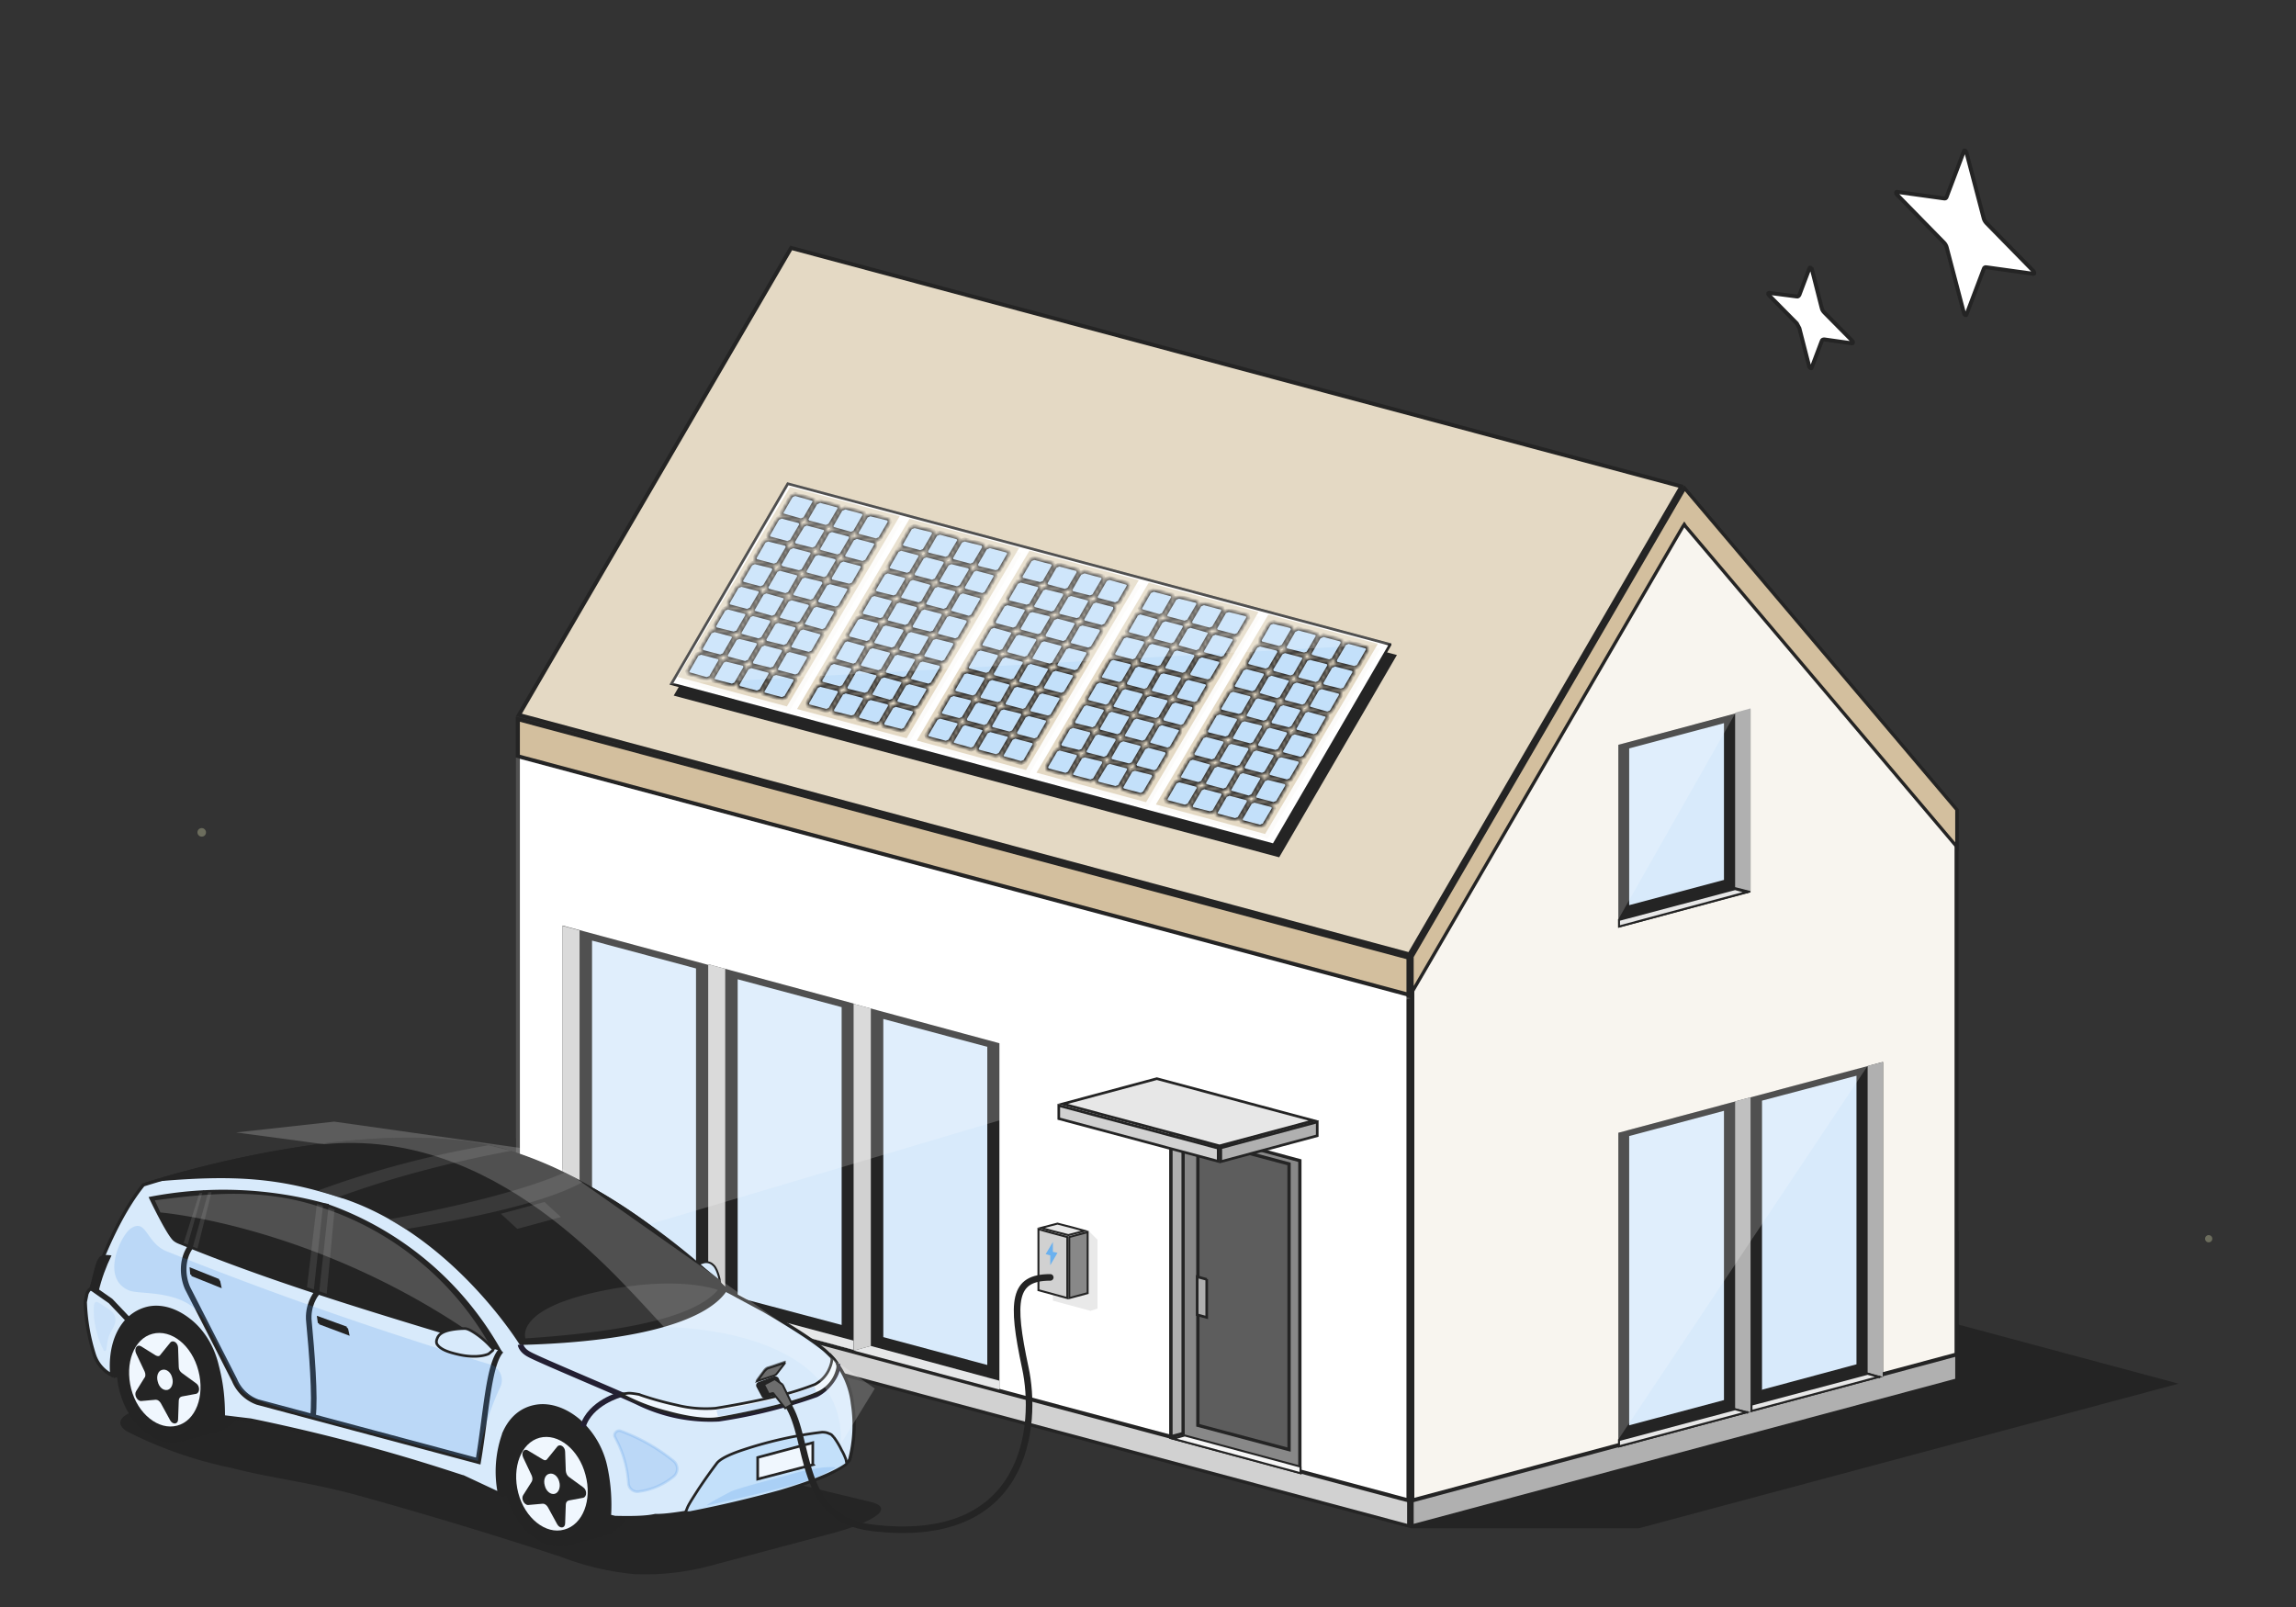 <svg xmlns="http://www.w3.org/2000/svg" width="700" height="490" fill="none"><rect width="100%" height="100%" fill="#333333" stroke="none"/><style><![CDATA[.B{stroke:#242424}.C{fill:#242424}.D{fill:#fff}.E{fill:#d8eafb}.F{stroke-width:.6}.G{opacity:.2}.H{fill:#b0b0b0}.I{stroke-width:1.2}.J{fill:#d1d1d1}.K{fill:#e4d9c4}.L{stroke-width:.8}.M{fill:#c3e0fa}.N{fill:#f0f7fe}.O{fill:#e7e7e7}.P{stroke-miterlimit:10}.Q{stroke-width:1.7}.R{fill:#e6e7e8}]]></style><path fill="#f1f3be" d="M62.8 253.8c0 .7-.5 1.3-1.3 1.3a1.3 1.3 0 1 1 1.3-1.3Z" opacity=".3"/><path d="M482.7 373.2 430 387.3V466h69.6l164.6-44.1-181.5-48.7Z" class="C"/><g class="B"><path d="M429.5 420.5v44.8l-271.7-72.7v-44.9l271.7 72.8Z" class="J"/><path d="m596.6 420.8-166.1 44.5v-44.8L596.6 376v44.8Z" class="H"/><g class="I"><path d="M429.4 292v165.5l-271.5-72.7V219.3L429.4 292Z" class="D"/><path fill="#d3bf9e" d="M429.4 292v11.3l-271.5-72.7v-11.3L429.4 292Z"/><path d="M512.6 148.4 429.7 291l-271.5-73 83-142.4 271.4 72.7Z" class="K"/><path fill="#f8f5ef" d="M596.5 247v166l-165.9 44.5V291.7l83-142.6 82.9 97.9Z"/></g><path fill="#d3bf9e" d="M596.6 247v11.2l-82.7-97.7-.4-.6-.4.6-82.6 142v-10.8l83.1-142.8 83 98Z"/></g><path d="m493.4 282.9 40.3-10.8v-55.8l-40.3 10.8V283Z" class="C"/><path d="M533.7 216v55.7l-4.7-1.2v-53.2l4.7-1.3Z" class="H"/><path d="m532.6 272-39 10.5v-2l35.4-9.4 3.6 1Z" class="B F O"/><path d="m496.7 276 28.9-7.7v-47.8l-28.9 7.7V276Z" class="E"/><path d="m493.4 441.4 40.3-10.8v-96l-40.3 10.8v96Z" class="C"/><path d="M533.7 334.6v96l-4.7-1.2v-93.6l4.7-1.2Z" class="H"/><path d="m532.6 430.6-39 10.4v-1.9l35.4-9.4 3.6 1Z" class="B F O"/><path d="m496.7 434.6 28.9-7.7v-88.2l-28.9 7.7v88.2Z" class="E"/><path d="m533.7 430.6 40.4-10.8v-96l-40.4 10.8v96Z" class="C"/><path d="M574 323.8v96l-4.6-1.3V325l4.7-1.2Z" class="H"/><path d="M572.9 419.8 534 430.2v-1.9l35.4-9.4 3.5 1Z" class="B F O"/><path d="m537 423.8 29-7.8v-88l-28.8 7.6v88.2Z" class="E"/><path d="m425.8 199.7-184.4-49.3-36 61.7L390 261.4l35.9-61.7Z" class="C"/><path d="m423.8 196.6-35.5 61-183.6-49.1 35.5-61 183.6 49Z" class="B D L"/><g class="K"><path d="m240.7 216.8-33.4-9 34.3-57.9 33.4 9-34.3 57.9Zm70.7-48.2-33.4-9-34.3 58 33.4 8.9 34.3-57.9Zm36.5 9.8-33.4-9-34.3 57.9 33.4 9 34.3-58Zm36.4 9.7-33.4-9-34.3 58L350 246l34.3-58Zm36.5 9.7-33.4-9-34.3 58 33.4 8.9 34.3-57.9Z" opacity=".1" style="mix-blend-mode:multiply"/><path d="m240.9 148.5-34.3 57.9 33.3 9 34.4-58-33.4-8.9Z"/></g><mask id="A" class="D"><path d="m212.5 199.5-3 5.2.3.8 5.7 1.6 1.2-.5 3-5.2-.3-.9-5.7-1.5-1.2.5Zm4.1-7-3 5.2.3 1 5.7 1.5 1.2-.5 3-5.2-.3-.9-5.7-1.5-1.2.5Zm4.1-6.8-3 5.1.3 1 5.7 1.4 1.2-.4 3-5.2-.3-.9-5.7-1.5-1.2.5Zm4.1-7-3 5.2.3.9 5.7 1.5 1.2-.5 3-5.1-.3-.9-5.7-1.5-1.2.5Zm4.1-6.8-3 5.1.3.9 5.7 1.5 1.2-.5 3-5.1-.3-1-5.7-1.4-1.2.5Zm4.1-7-3 5.2.3.9 5.7 1.5 1.2-.5 3-5.1-.3-1-5.7-1.4-1.2.4Zm4.1-6.9-3 5.2.3.9 5.7 1.5 1.2-.5 3-5.1-.3-1-5.7-1.5-1.2.5Zm4.1-6.9-3 5.2.3.8 5.7 1.6 1.2-.5 3-5.2-.3-.8-5.7-1.6-1.2.5Zm-21 50.5-3 5.1.3.9 5.7 1.5 1.1-.5 3-5.1-.3-1-5.7-1.4-1.1.5Zm4-7-3 5.2.4.9 5.6 1.5 1.2-.5 3-5.1-.3-1-5.7-1.4-1.1.4Zm4.2-6.9-3 5.2.3.9 5.6 1.5 1.2-.5 3-5.1-.3-1-5.7-1.5-1.1.5Zm4-6.9-3 5.2.4.8 5.6 1.6 1.2-.5 3-5.2-.3-.8-5.7-1.6-1.1.5Zm4.2-6.9-3 5.1.3 1 5.6 1.5 1.2-.5 3-5.2-.3-.9-5.7-1.5-1.1.5Zm4-7-3 5.2.4 1 5.6 1.4 1.2-.4 3-5.2-.3-.9-5.7-1.5-1.1.5Zm4.2-6.8-3.1 5.1.4 1 5.6 1.4 1.2-.5 3-5.1-.3-.9-5.7-1.5-1.1.5Zm4-7-3 5.2.4.9 5.6 1.5 1.2-.5 3-5.1-.3-.9-5.7-1.5-1.1.5Zm-21 50.5-3 5.1.3 1 5.7 1.5 1.2-.5 3-5.2-.3-.9-5.7-1.5-1.2.5Zm4.1-7-3 5.2.3 1 5.7 1.4 1.2-.4 3-5.2-.3-.9-5.7-1.5-1.2.5Zm4.1-6.8-3 5.1.3 1 5.7 1.4 1.2-.5 3-5.1-.3-.9-5.7-1.5-1.2.5Zm4.1-7-3 5.2.3.9 5.7 1.5 1.1-.5 3.1-5.1-.4-.9-5.6-1.5-1.2.5Zm4.1-6.9-3 5.2.3.9 5.7 1.5 1.1-.5 3.1-5.1-.4-1-5.6-1.4-1.2.4Zm4-6.9-3 5.2.4.9 5.7 1.5 1.1-.5 3-5.1-.3-1-5.6-1.4-1.2.4Zm4.2-6.9-3 5.2.3.9 5.7 1.5 1.1-.5 3-5.1-.3-1-5.6-1.5-1.2.5Zm4-6.9-3 5.2.4.8 5.7 1.6 1.1-.5 3-5.2-.3-.9-5.6-1.5-1.2.5Zm-21 50.4-3 5.2.3.9 5.7 1.5 1.2-.5 3-5.1-.3-1-5.7-1.4-1.2.4Zm4.1-6.9-3 5.2.3.9 5.7 1.5 1.2-.5 3-5.1-.3-1-5.7-1.5-1.2.5Zm4.1-6.9-3 5.2.3.9 5.7 1.5 1.2-.5 3-5.2-.3-.8-5.7-1.6-1.2.5Zm4.1-6.9-3 5.2.3.8 5.7 1.6 1.2-.5 3-5.2-.3-.9-5.7-1.5-1.2.5Zm4.1-7-3 5.2.3 1 5.7 1.5 1.2-.5 3-5.2-.3-.9-5.7-1.5-1.2.5Zm4.1-6.8-3 5.1.3 1 5.7 1.4 1.2-.4 3-5.2-.3-.9-5.7-1.5-1.2.5Zm4.1-7-3 5.2.3.9 5.7 1.5 1.2-.5 3-5.1-.3-.9-5.7-1.5-1.2.5Zm4.1-6.8-3 5.1.3.9 5.7 1.5 1.2-.5 3-5.1-.3-1-5.7-1.4-1.2.5Z"/></mask><path d="m212.5 199.5-3 5.2.3.8 5.7 1.6 1.2-.5 3-5.2-.3-.9-5.7-1.5-1.2.5Zm4.1-7-3 5.2.3 1 5.7 1.5 1.2-.5 3-5.2-.3-.9-5.7-1.5-1.2.5Zm4.1-6.8-3 5.1.3 1 5.7 1.4 1.2-.4 3-5.2-.3-.9-5.7-1.5-1.2.5Zm4.1-7-3 5.2.3.9 5.7 1.5 1.2-.5 3-5.1-.3-.9-5.7-1.5-1.2.5Zm4.1-6.8-3 5.1.3.9 5.7 1.5 1.2-.5 3-5.1-.3-1-5.7-1.4-1.2.5Zm4.1-7-3 5.2.3.9 5.7 1.5 1.2-.5 3-5.1-.3-1-5.7-1.4-1.2.4Zm4.1-6.9-3 5.2.3.9 5.7 1.5 1.2-.5 3-5.1-.3-1-5.7-1.5-1.2.5Zm4.1-6.9-3 5.2.3.8 5.7 1.6 1.2-.5 3-5.2-.3-.8-5.7-1.6-1.2.5Zm-21 50.5-3 5.1.3.9 5.7 1.5 1.1-.5 3-5.1-.3-1-5.7-1.4-1.1.5Zm4-7-3 5.2.4.9 5.6 1.5 1.2-.5 3-5.1-.3-1-5.7-1.4-1.1.4Zm4.2-6.9-3 5.2.3.9 5.6 1.5 1.2-.5 3-5.1-.3-1-5.7-1.5-1.1.5Zm4-6.9-3 5.2.4.8 5.6 1.6 1.2-.5 3-5.2-.3-.8-5.7-1.6-1.1.5Zm4.2-6.9-3 5.1.3 1 5.6 1.5 1.2-.5 3-5.2-.3-.9-5.7-1.5-1.1.5Zm4-7-3 5.2.4 1 5.6 1.4 1.2-.4 3-5.2-.3-.9-5.7-1.5-1.1.5Zm4.2-6.8-3.1 5.1.4 1 5.6 1.4 1.2-.5 3-5.1-.3-.9-5.7-1.5-1.1.5Zm4-7-3 5.2.4.9 5.6 1.5 1.2-.5 3-5.1-.3-.9-5.7-1.5-1.1.5Zm-21 50.5-3 5.1.3 1 5.7 1.5 1.2-.5 3-5.2-.3-.9-5.7-1.5-1.2.5Zm4.1-7-3 5.2.3 1 5.7 1.4 1.2-.4 3-5.2-.3-.9-5.7-1.5-1.2.5Zm4.1-6.8-3 5.1.3 1 5.7 1.4 1.2-.5 3-5.1-.3-.9-5.7-1.5-1.2.5Zm4.1-7-3 5.2.3.9 5.7 1.5 1.1-.5 3.1-5.1-.4-.9-5.6-1.5-1.2.5Zm4.1-6.9-3 5.2.3.9 5.7 1.5 1.1-.5 3.1-5.1-.4-1-5.6-1.4-1.2.4Zm4-6.9-3 5.2.4.9 5.7 1.5 1.1-.5 3-5.1-.3-1-5.6-1.4-1.2.4Zm4.2-6.9-3 5.2.3.9 5.7 1.5 1.1-.5 3-5.1-.3-1-5.6-1.5-1.2.5Zm4-6.9-3 5.2.4.8 5.7 1.6 1.1-.5 3-5.2-.3-.9-5.6-1.5-1.2.5Zm-21 50.4-3 5.2.3.9 5.7 1.5 1.2-.5 3-5.1-.3-1-5.7-1.4-1.2.4Zm4.1-6.9-3 5.2.3.9 5.7 1.5 1.2-.5 3-5.1-.3-1-5.7-1.5-1.2.5Zm4.1-6.9-3 5.2.3.9 5.7 1.5 1.2-.5 3-5.2-.3-.8-5.7-1.6-1.2.5Zm4.1-6.9-3 5.2.3.8 5.7 1.6 1.2-.5 3-5.2-.3-.9-5.7-1.5-1.2.5Zm4.1-7-3 5.2.3 1 5.7 1.5 1.2-.5 3-5.2-.3-.9-5.7-1.5-1.2.5Zm4.1-6.8-3 5.1.3 1 5.7 1.4 1.2-.4 3-5.2-.3-.9-5.7-1.5-1.2.5Zm4.1-7-3 5.2.3.9 5.7 1.5 1.2-.5 3-5.1-.3-.9-5.7-1.5-1.2.5Zm4.1-6.8-3 5.1.3.9 5.7 1.5 1.2-.5 3-5.1-.3-1-5.7-1.4-1.2.5Z" mask="url(#A)" class="B I M"/><path d="m277.3 158.2-34.3 58 33.4 8.9 34.3-58-33.4-8.9Z" class="K"/><mask id="B" class="D"><path d="m249 209.2-3 5.2.3.9 5.7 1.5 1.1-.5 3-5.1-.3-1-5.7-1.4-1.1.4Zm4-6.9-3 5.2.4.9 5.7 1.5 1.1-.5 3-5.1-.3-1-5.7-1.5-1.1.5Zm4.2-6.9-3 5.2.3.8 5.7 1.6 1.1-.5 3-5.2-.3-.8-5.7-1.6-1.1.5Zm4-6.9-3 5.1.4 1 5.7 1.5 1.1-.5 3-5.2-.3-.9-5.7-1.5-1.1.5Zm4.2-7-3 5.2.3 1 5.7 1.4 1.1-.4 3-5.2-.3-.9-5.7-1.5-1.1.5Zm4-6.8-3 5.1.4 1 5.7 1.4 1.1-.5 3-5.1-.3-.9-5.7-1.5-1.1.5Zm4.2-7-3 5.2.3.9 5.7 1.5 1.1-.5 3-5.1-.3-.9-5.7-1.5-1.1.5Zm4-6.9-3 5.2.4.9 5.6 1.5 1.2-.5 3-5.1-.3-1-5.7-1.4-1.1.4Zm-21 50.5-3 5.1.3 1 5.7 1.4 1.2-.4 3-5.2-.3-.9-5.7-1.5-1.2.5Zm4.1-7-3 5.2.3 1 5.7 1.4 1.2-.5 3-5.1-.3-.9-5.7-1.5-1.2.5Zm4.1-6.8-3 5.1.3.9 5.7 1.5 1.2-.5 3-5.1-.3-.9-5.7-1.5-1.2.5Zm4.1-7-3 5.2.3.9 5.7 1.5 1.2-.5 3-5.1-.3-1-5.7-1.4-1.2.4Zm4.1-6.9-3 5.2.3.9 5.7 1.5 1.2-.5 3-5.1-.3-1-5.7-1.5-1.2.5Zm4.1-6.9-3 5.2.3.9 5.7 1.5 1.2-.5 3-5.2-.3-.8-5.7-1.6-1.2.5Zm4.1-6.9-3 5.1.3 1 5.7 1.5 1.2-.5 3-5.2-.3-.9-5.7-1.5-1.2.5Zm4.1-7-3 5.2.3 1 5.7 1.4 1.1-.4 3.1-5.2-.4-.9-5.6-1.5-1.2.5Zm-21 50.5-3.1 5.2.4.9 5.6 1.5 1.2-.5 3-5.1-.3-1-5.7-1.5-1.1.5Zm4-6.9-3 5.2.4.8 5.6 1.6 1.2-.5 3-5.2-.3-.8-5.7-1.6-1.1.5Zm4.1-6.9-3 5.1.3 1 5.7 1.5 1.2-.5 3-5.2-.3-.9-5.7-1.5-1.2.5Zm4.1-7-3 5.2.3 1 5.7 1.4 1.2-.4 3-5.2-.3-.9-5.7-1.5-1.2.5Zm4.1-6.8-3 5.1.3 1 5.7 1.4 1.2-.4 3-5.2-.3-.9-5.7-1.5-1.2.5Zm4.1-7-3 5.2.3.9 5.7 1.5 1.2-.5 3-5.1-.3-.9-5.7-1.5-1.2.5Zm4.1-6.8-3 5.1.3.9 5.7 1.5 1.2-.5 3-5.1-.3-1-5.7-1.4-1.2.5Zm4.1-7-3 5.2.3.9 5.7 1.5 1.2-.5 3-5.1-.3-1-5.7-1.4-1.2.4Zm-21 50.5-3 5.1.3 1 5.7 1.4 1.1-.5 3-5.1-.3-.9-5.6-1.5-1.2.5Zm4-7-3 5.2.4.9 5.7 1.5 1.1-.5 3-5.1-.3-.9-5.6-1.5-1.2.5Zm4.2-6.9-3 5.2.3.9 5.7 1.5 1.1-.5 3-5.1-.3-1-5.6-1.4-1.2.4Zm4-6.9-3 5.2.4.9 5.7 1.5 1.1-.5 3-5.1-.3-1-5.6-1.4-1.2.4Zm4.2-6.9-3 5.2.3.9 5.7 1.5 1.1-.5 3-5.1-.3-1-5.7-1.5-1.1.5Zm4-6.9-3 5.2.4.8 5.7 1.6 1.1-.5 3-5.2-.3-.8-5.7-1.6-1.1.5Zm4.2-6.9-3 5.1.3 1 5.7 1.5 1.1-.5 3-5.2-.3-.9-5.7-1.5-1.1.5Zm4-7-3 5.2.4 1 5.7 1.4 1.1-.4 3-5.2-.3-.9-5.7-1.5-1.1.5Z"/></mask><path d="m249 209.2-3 5.2.3.9 5.7 1.5 1.1-.5 3-5.1-.3-1-5.7-1.4-1.1.4Zm4-6.9-3 5.2.4.9 5.7 1.5 1.1-.5 3-5.1-.3-1-5.7-1.5-1.1.5Zm4.2-6.9-3 5.2.3.8 5.7 1.6 1.1-.5 3-5.2-.3-.8-5.7-1.6-1.1.5Zm4-6.9-3 5.1.4 1 5.7 1.5 1.1-.5 3-5.2-.3-.9-5.7-1.5-1.1.5Zm4.2-7-3 5.2.3 1 5.7 1.4 1.1-.4 3-5.2-.3-.9-5.7-1.5-1.1.5Zm4-6.8-3 5.1.4 1 5.7 1.4 1.1-.5 3-5.1-.3-.9-5.7-1.5-1.1.5Zm4.2-7-3 5.2.3.9 5.7 1.5 1.1-.5 3-5.1-.3-.9-5.7-1.5-1.1.5Zm4-6.9-3 5.2.4.9 5.6 1.5 1.2-.5 3-5.1-.3-1-5.7-1.4-1.1.4Zm-21 50.5-3 5.1.3 1 5.7 1.4 1.2-.4 3-5.2-.3-.9-5.7-1.5-1.2.5Zm4.1-7-3 5.2.3 1 5.7 1.4 1.2-.5 3-5.1-.3-.9-5.7-1.5-1.2.5Zm4.1-6.8-3 5.1.3.9 5.7 1.5 1.2-.5 3-5.1-.3-.9-5.7-1.5-1.2.5Zm4.1-7-3 5.2.3.9 5.7 1.5 1.2-.5 3-5.1-.3-1-5.7-1.4-1.2.4Zm4.1-6.9-3 5.2.3.9 5.7 1.5 1.2-.5 3-5.1-.3-1-5.7-1.5-1.2.5Zm4.1-6.9-3 5.2.3.9 5.7 1.5 1.2-.5 3-5.2-.3-.8-5.7-1.6-1.2.5Zm4.1-6.9-3 5.1.3 1 5.7 1.5 1.2-.5 3-5.2-.3-.9-5.7-1.5-1.2.5Zm4.1-7-3 5.2.3 1 5.7 1.4 1.1-.4 3.1-5.2-.4-.9-5.6-1.5-1.2.5Zm-21 50.5-3.1 5.2.4.9 5.6 1.5 1.2-.5 3-5.1-.3-1-5.7-1.5-1.1.5Zm4-6.9-3 5.2.4.8 5.6 1.6 1.2-.5 3-5.2-.3-.8-5.7-1.6-1.1.5Zm4.1-6.9-3 5.1.3 1 5.7 1.5 1.2-.5 3-5.2-.3-.9-5.7-1.5-1.2.5Zm4.1-7-3 5.2.3 1 5.7 1.4 1.2-.4 3-5.2-.3-.9-5.7-1.5-1.2.5Zm4.1-6.8-3 5.1.3 1 5.7 1.4 1.2-.4 3-5.2-.3-.9-5.7-1.5-1.2.5Zm4.1-7-3 5.2.3.9 5.7 1.5 1.2-.5 3-5.1-.3-.9-5.7-1.5-1.2.5Zm4.1-6.8-3 5.1.3.9 5.7 1.5 1.2-.5 3-5.1-.3-1-5.7-1.4-1.2.5Zm4.1-7-3 5.2.3.9 5.7 1.5 1.2-.5 3-5.1-.3-1-5.7-1.4-1.2.4Zm-21 50.5-3 5.1.3 1 5.7 1.4 1.1-.5 3-5.1-.3-.9-5.6-1.5-1.2.5Zm4-7-3 5.2.4.9 5.7 1.5 1.1-.5 3-5.1-.3-.9-5.6-1.5-1.2.5Zm4.2-6.9-3 5.2.3.9 5.7 1.5 1.1-.5 3-5.1-.3-1-5.6-1.4-1.2.4Zm4-6.9-3 5.2.4.9 5.7 1.5 1.1-.5 3-5.1-.3-1-5.6-1.4-1.2.4Zm4.2-6.9-3 5.2.3.9 5.7 1.5 1.1-.5 3-5.1-.3-1-5.7-1.5-1.1.5Zm4-6.9-3 5.2.4.8 5.7 1.6 1.1-.5 3-5.2-.3-.8-5.7-1.6-1.1.5Zm4.2-6.9-3 5.1.3 1 5.7 1.5 1.1-.5 3-5.2-.3-.9-5.7-1.5-1.1.5Zm4-7-3 5.2.4 1 5.7 1.4 1.1-.4 3-5.2-.3-.9-5.7-1.5-1.1.5Z" mask="url(#B)" class="B I M"/><path d="m313.8 168-34.3 57.8 33.3 9 34.4-57.9-33.4-9Z" class="K"/><mask id="C" class="D"><path d="m285.4 219-3 5.1.3.9 5.7 1.5 1.2-.5 3-5.1-.3-.9-5.7-1.5-1.2.5Zm4.1-7-3 5.2.3.9 5.7 1.5 1.2-.5 3-5.1-.3-1-5.7-1.4-1.2.5Zm4.1-6.9-3 5.2.3.9 5.7 1.5 1.2-.5 3-5.1-.3-1-5.7-1.4-1.2.4Zm4.1-6.9-3 5.2.3.9 5.7 1.5 1.2-.5 3-5.1-.3-1-5.7-1.5-1.2.5Zm4.1-6.9-3 5.2.3.8 5.7 1.6 1.2-.5 3-5.2-.3-.8-5.7-1.6-1.2.5Zm4.1-6.9-3 5.1.3 1 5.7 1.5 1.2-.5 3-5.2-.3-.9-5.7-1.5-1.2.5Zm4.1-7-3 5.2.3 1 5.7 1.4 1.2-.4 3-5.2-.3-.9-5.7-1.5-1.2.5Zm4.1-6.8-3 5.1.3 1 5.7 1.4 1.2-.4 3-5.2-.3-.9-5.7-1.5-1.2.5Zm-21 50.4-3 5.2.3.8 5.7 1.6 1.1-.5 3-5.2-.3-.8-5.7-1.6-1.1.5Zm4-6.9-3 5.1.4 1 5.6 1.5 1.2-.5 3-5.2-.3-.9-5.7-1.5-1.1.5Zm4.2-7-3 5.2.3 1 5.6 1.4 1.2-.4 3-5.2-.3-.9-5.7-1.5-1.1.5Zm4-6.8-3 5.1.4 1 5.6 1.4 1.2-.5 3-5.1-.3-.9-5.7-1.5-1.1.5Zm4.2-7-3.1 5.2.4.9 5.6 1.5 1.2-.5 3-5.1-.3-.9-5.7-1.5-1.1.5Zm4-6.9-3 5.2.4.9 5.6 1.5 1.2-.5 3-5.1-.3-1-5.7-1.4-1.1.4Zm4.2-6.9-3.1 5.2.4.9 5.6 1.5 1.2-.5 3-5.1-.3-1-5.7-1.4-1.1.4Zm4-6.9-3 5.2.4.9 5.6 1.5 1.2-.5 3-5.1-.3-1-5.7-1.5-1.1.5Zm-21 50.5-3 5.1.3.9 5.7 1.5 1.2-.5 3-5.1-.3-.9-5.7-1.5-1.2.5Zm4.1-7-3 5.2.3.9 5.7 1.5 1.2-.5 3-5.1-.3-1-5.7-1.4-1.2.4Zm4.1-6.9-3 5.2.3.9 5.7 1.5 1.1-.5 3.1-5.1-.4-1-5.6-1.4-1.2.4Zm4.1-6.9-3 5.2.3.9 5.7 1.5 1.1-.5 3.1-5.2-.4-.8-5.6-1.6-1.2.5Zm4.1-6.9-3 5.2.3.8 5.7 1.6 1.1-.5 3.1-5.2-.4-.9-5.6-1.5-1.2.5Zm4-7-3 5.2.4 1 5.7 1.5 1.1-.5 3-5.2-.3-.9-5.6-1.5-1.2.5Zm4.2-6.8-3 5.1.3 1 5.7 1.4 1.1-.4 3-5.2-.3-.9-5.6-1.5-1.2.5Zm4-7-3 5.2.4 1 5.7 1.4 1.1-.5 3-5.1-.3-.9-5.6-1.5-1.2.5Zm-21 50.5-3 5.2.3.8 5.7 1.6 1.2-.5 3-5.2-.3-.9-5.7-1.5-1.2.5Zm4.1-7-3 5.2.3 1 5.7 1.5 1.2-.5 3-5.2-.3-.9-5.7-1.5-1.2.5Zm4.1-6.8-3 5.1.3 1 5.7 1.4 1.2-.4 3-5.2-.3-.9-5.7-1.5-1.2.5Zm4.1-7-3 5.2.3.9 5.7 1.5 1.2-.5 3-5.1-.3-.9-5.7-1.5-1.2.5Zm4.1-6.8-3 5.1.3.9 5.7 1.5 1.2-.5 3-5.1-.3-1-5.7-1.4-1.2.5Zm4.1-7-3 5.2.3.9 5.7 1.5 1.2-.5 3-5.1-.3-1-5.7-1.4-1.2.4Zm4.1-6.9-3 5.2.3.9 5.7 1.5 1.2-.5 3-5.1-.3-1-5.7-1.5-1.2.5Zm4.1-6.9-3 5.2.3.9 5.7 1.5 1.2-.5 3-5.2-.3-.8-5.7-1.6-1.2.5Z"/></mask><path d="m285.4 219-3 5.1.3.9 5.7 1.5 1.2-.5 3-5.1-.3-.9-5.7-1.5-1.2.5Zm4.1-7-3 5.2.3.9 5.7 1.5 1.2-.5 3-5.1-.3-1-5.7-1.4-1.2.5Zm4.1-6.9-3 5.2.3.9 5.7 1.5 1.2-.5 3-5.1-.3-1-5.7-1.4-1.2.4Zm4.1-6.9-3 5.2.3.9 5.7 1.5 1.2-.5 3-5.1-.3-1-5.7-1.5-1.2.5Zm4.1-6.9-3 5.2.3.8 5.7 1.6 1.2-.5 3-5.2-.3-.8-5.7-1.6-1.2.5Zm4.1-6.9-3 5.1.3 1 5.7 1.5 1.2-.5 3-5.2-.3-.9-5.7-1.5-1.2.5Zm4.1-7-3 5.2.3 1 5.7 1.4 1.2-.4 3-5.2-.3-.9-5.7-1.5-1.2.5Zm4.1-6.8-3 5.1.3 1 5.7 1.4 1.2-.4 3-5.2-.3-.9-5.7-1.5-1.2.5Zm-21 50.4-3 5.2.3.8 5.7 1.6 1.1-.5 3-5.2-.3-.8-5.7-1.6-1.1.5Zm4-6.9-3 5.1.4 1 5.6 1.5 1.2-.5 3-5.2-.3-.9-5.7-1.5-1.1.5Zm4.2-7-3 5.2.3 1 5.6 1.4 1.2-.4 3-5.2-.3-.9-5.7-1.5-1.1.5Zm4-6.8-3 5.1.4 1 5.6 1.4 1.2-.5 3-5.1-.3-.9-5.7-1.5-1.1.5Zm4.2-7-3.1 5.2.4.9 5.6 1.5 1.2-.5 3-5.1-.3-.9-5.7-1.5-1.1.5Zm4-6.9-3 5.2.4.9 5.6 1.5 1.2-.5 3-5.1-.3-1-5.7-1.4-1.1.4Zm4.2-6.9-3.1 5.2.4.9 5.6 1.5 1.2-.5 3-5.1-.3-1-5.7-1.4-1.1.4Zm4-6.9-3 5.2.4.9 5.6 1.5 1.2-.5 3-5.1-.3-1-5.7-1.5-1.1.5Zm-21 50.5-3 5.1.3.9 5.7 1.5 1.2-.5 3-5.1-.3-.9-5.7-1.5-1.2.5Zm4.1-7-3 5.2.3.9 5.7 1.5 1.2-.5 3-5.1-.3-1-5.7-1.4-1.2.4Zm4.1-6.9-3 5.2.3.9 5.7 1.5 1.1-.5 3.1-5.1-.4-1-5.6-1.4-1.2.4Zm4.1-6.9-3 5.2.3.9 5.7 1.5 1.1-.5 3.1-5.2-.4-.8-5.6-1.6-1.2.5Zm4.1-6.9-3 5.2.3.8 5.7 1.6 1.1-.5 3.1-5.2-.4-.9-5.6-1.5-1.2.5Zm4-7-3 5.2.4 1 5.7 1.5 1.1-.5 3-5.2-.3-.9-5.6-1.5-1.2.5Zm4.2-6.8-3 5.1.3 1 5.7 1.4 1.1-.4 3-5.2-.3-.9-5.6-1.5-1.2.5Zm4-7-3 5.2.4 1 5.7 1.4 1.1-.5 3-5.1-.3-.9-5.6-1.5-1.2.5Zm-21 50.5-3 5.2.3.8 5.7 1.6 1.2-.5 3-5.2-.3-.9-5.7-1.5-1.2.5Zm4.1-7-3 5.2.3 1 5.7 1.5 1.2-.5 3-5.2-.3-.9-5.7-1.5-1.2.5Zm4.1-6.8-3 5.1.3 1 5.7 1.4 1.2-.4 3-5.2-.3-.9-5.7-1.5-1.2.5Zm4.1-7-3 5.2.3.9 5.7 1.5 1.2-.5 3-5.1-.3-.9-5.7-1.5-1.2.5Zm4.1-6.8-3 5.1.3.9 5.7 1.5 1.2-.5 3-5.1-.3-1-5.7-1.4-1.2.5Zm4.1-7-3 5.2.3.9 5.7 1.5 1.2-.5 3-5.1-.3-1-5.7-1.4-1.2.4Zm4.1-6.9-3 5.2.3.9 5.7 1.5 1.2-.5 3-5.1-.3-1-5.7-1.5-1.2.5Zm4.1-6.9-3 5.2.3.9 5.7 1.5 1.2-.5 3-5.2-.3-.8-5.7-1.6-1.2.5Z" mask="url(#C)" class="B I M"/><path d="M350.2 177.7 316 235.6l33.4 9 34.3-58-33.4-8.9Z" class="K"/><mask id="D" class="D"><path d="m321.9 228.7-3 5.1.3 1 5.7 1.5 1.1-.5 3-5.2-.3-.9-5.7-1.5-1.1.5Zm4-7-3 5.2.4 1 5.7 1.4 1.1-.4 3-5.2-.3-.9-5.7-1.5-1.1.5Zm4.2-6.8-3 5.1.3 1 5.7 1.4 1.1-.5 3-5.1-.3-.9-5.7-1.5-1.1.5Zm4-7-3 5.2.4.9 5.7 1.5 1.1-.5 3-5.1-.3-.9-5.7-1.5-1.1.5Zm4.2-6.9-3 5.2.3.9 5.7 1.5 1.1-.5 3-5.1-.3-1-5.7-1.4-1.1.4Zm4-6.9-3 5.2.4.9 5.7 1.5 1.1-.5 3-5.1-.3-1-5.7-1.4-1.1.4Zm4.2-6.9-3 5.2.3.9 5.6 1.5 1.2-.5 3-5.2-.3-.8-5.7-1.6-1.1.5Zm4-6.9-3 5.2.4.8 5.6 1.6 1.2-.5 3-5.2-.3-.9-5.7-1.5-1.1.5Zm-21 50.4-3 5.2.3.9 5.7 1.5 1.2-.5 3-5.1-.3-1-5.7-1.4-1.2.4Zm4.1-6.9-3 5.2.3.9 5.7 1.5 1.2-.5 3-5.1-.3-1-5.7-1.5-1.2.5Zm4.1-6.9-3 5.2.3.9 5.7 1.5 1.2-.5 3-5.2-.3-.8-5.7-1.6-1.2.5Zm4.1-6.9-3 5.2.3.8 5.7 1.6 1.2-.5 3-5.2-.3-.9-5.7-1.5-1.2.5Zm4.1-7-3 5.2.3 1 5.7 1.5 1.2-.5 3-5.2-.3-.9-5.7-1.5-1.2.5Zm4.1-6.8-3 5.1.3 1 5.7 1.4 1.2-.4 3-5.2-.3-.9-5.7-1.5-1.2.5Zm4.1-7-3 5.2.3.9 5.7 1.5 1.2-.5 3-5.1-.3-.9-5.7-1.5-1.2.5Zm4.1-6.8-3 5.1.3.9 5.7 1.5 1.2-.5 3-5.1-.3-1-5.7-1.4-1.2.5Zm-21 50.4-3.1 5.1.4 1 5.6 1.4 1.2-.4 3-5.2-.3-.9-5.7-1.5-1.1.5Zm4-7-3 5.2.4 1 5.6 1.4 1.2-.4 3-5.2-.3-.9-5.7-1.5-1.1.5Zm4.1-6.8-3 5.1.3.9 5.7 1.5 1.2-.5 3-5.1-.3-.9-5.7-1.5-1.2.5Zm4.1-7-3 5.2.3.9 5.7 1.5 1.2-.5 3-5.1-.3-1-5.7-1.4-1.2.5Zm4.1-6.9-3 5.2.3.9 5.7 1.5 1.2-.5 3-5.1-.3-1-5.7-1.4-1.2.4Zm4.1-6.9-3 5.2.3.9 5.7 1.5 1.2-.5 3-5.1-.3-1-5.7-1.5-1.2.5Zm4.1-6.9-3 5.2.3.8 5.7 1.6 1.2-.5 3-5.2-.3-.8-5.7-1.6-1.2.5Zm4.1-6.9-3 5.1.3 1 5.7 1.5 1.2-.5 3-5.2-.3-.9-5.7-1.5-1.2.5Zm-21 50.4-3 5.2.3.9 5.7 1.5 1.1-.5 3-5.1-.3-1-5.6-1.4-1.2.4Zm4-6.9-3 5.2.4.9 5.7 1.5 1.1-.5 3-5.1-.3-1-5.6-1.5-1.2.5Zm4.2-6.9-3 5.2.3.8 5.7 1.6 1.1-.5 3-5.2-.3-.8-5.6-1.6-1.2.5Zm4-6.9-3 5.1.4 1 5.7 1.5 1.1-.5 3-5.2-.3-.9-5.6-1.5-1.2.5Zm4.2-7-3 5.2.3 1 5.7 1.4 1.1-.4 3-5.2-.3-.9-5.7-1.5-1.1.5Zm4-6.8-3 5.1.4 1 5.7 1.4 1.1-.5 3-5.1-.3-.9-5.7-1.5-1.1.5Zm4.2-7-3 5.2.3.9 5.7 1.5 1.1-.5 3-5.1-.3-.9-5.7-1.5-1.1.5Zm4-6.9-3 5.2.4.9 5.7 1.5 1.1-.5 3-5.1-.3-1-5.7-1.4-1.1.4Z"/></mask><path d="m321.9 228.7-3 5.1.3 1 5.7 1.5 1.1-.5 3-5.2-.3-.9-5.7-1.5-1.1.5Zm4-7-3 5.2.4 1 5.7 1.4 1.1-.4 3-5.2-.3-.9-5.7-1.5-1.1.5Zm4.2-6.8-3 5.1.3 1 5.7 1.4 1.1-.5 3-5.1-.3-.9-5.7-1.5-1.1.5Zm4-7-3 5.2.4.9 5.7 1.5 1.1-.5 3-5.1-.3-.9-5.7-1.5-1.1.5Zm4.2-6.9-3 5.2.3.9 5.7 1.5 1.1-.5 3-5.1-.3-1-5.7-1.4-1.1.4Zm4-6.9-3 5.2.4.9 5.7 1.5 1.1-.5 3-5.1-.3-1-5.7-1.4-1.1.4Zm4.2-6.9-3 5.2.3.9 5.6 1.5 1.2-.5 3-5.2-.3-.8-5.7-1.6-1.1.5Zm4-6.9-3 5.2.4.8 5.6 1.6 1.2-.5 3-5.2-.3-.9-5.7-1.5-1.1.5Zm-21 50.4-3 5.2.3.9 5.7 1.5 1.2-.5 3-5.1-.3-1-5.7-1.4-1.2.4Zm4.1-6.9-3 5.2.3.9 5.7 1.5 1.2-.5 3-5.1-.3-1-5.7-1.5-1.2.5Zm4.1-6.9-3 5.2.3.9 5.7 1.5 1.2-.5 3-5.2-.3-.8-5.7-1.6-1.2.5Zm4.1-6.9-3 5.2.3.8 5.7 1.6 1.2-.5 3-5.2-.3-.9-5.7-1.5-1.2.5Zm4.1-7-3 5.2.3 1 5.7 1.5 1.2-.5 3-5.2-.3-.9-5.7-1.5-1.2.5Zm4.1-6.8-3 5.1.3 1 5.7 1.4 1.2-.4 3-5.2-.3-.9-5.7-1.5-1.2.5Zm4.1-7-3 5.2.3.9 5.7 1.5 1.2-.5 3-5.1-.3-.9-5.7-1.5-1.2.5Zm4.1-6.8-3 5.1.3.9 5.7 1.5 1.2-.5 3-5.1-.3-1-5.7-1.4-1.2.5Zm-21 50.4-3.1 5.1.4 1 5.6 1.4 1.2-.4 3-5.2-.3-.9-5.7-1.5-1.1.5Zm4-7-3 5.2.4 1 5.6 1.4 1.2-.4 3-5.2-.3-.9-5.7-1.5-1.1.5Zm4.1-6.8-3 5.1.3.9 5.7 1.5 1.2-.5 3-5.1-.3-.9-5.7-1.5-1.2.5Zm4.1-7-3 5.2.3.9 5.7 1.5 1.2-.5 3-5.1-.3-1-5.7-1.4-1.2.5Zm4.1-6.9-3 5.2.3.9 5.7 1.5 1.2-.5 3-5.1-.3-1-5.7-1.4-1.2.4Zm4.1-6.9-3 5.2.3.9 5.7 1.5 1.2-.5 3-5.1-.3-1-5.7-1.5-1.2.5Zm4.1-6.9-3 5.2.3.8 5.7 1.6 1.2-.5 3-5.2-.3-.8-5.7-1.6-1.2.5Zm4.1-6.9-3 5.1.3 1 5.7 1.5 1.2-.5 3-5.2-.3-.9-5.7-1.5-1.2.5Zm-21 50.4-3 5.2.3.9 5.7 1.5 1.1-.5 3-5.1-.3-1-5.6-1.4-1.2.4Zm4-6.9-3 5.2.4.9 5.7 1.5 1.1-.5 3-5.1-.3-1-5.6-1.5-1.2.5Zm4.2-6.9-3 5.2.3.8 5.7 1.6 1.1-.5 3-5.2-.3-.8-5.6-1.6-1.2.5Zm4-6.9-3 5.1.4 1 5.7 1.5 1.1-.5 3-5.2-.3-.9-5.6-1.5-1.2.5Zm4.2-7-3 5.2.3 1 5.7 1.4 1.1-.4 3-5.2-.3-.9-5.7-1.5-1.1.5Zm4-6.8-3 5.1.4 1 5.7 1.4 1.1-.5 3-5.1-.3-.9-5.7-1.5-1.1.5Zm4.2-7-3 5.2.3.9 5.7 1.5 1.1-.5 3-5.1-.3-.9-5.7-1.5-1.1.5Zm4-6.9-3 5.2.4.9 5.7 1.5 1.1-.5 3-5.1-.3-1-5.7-1.4-1.1.4Z" mask="url(#D)" class="B I M"/><path d="m386.7 187.4-34.3 57.9 33.3 9 34.4-58-33.4-8.9Z" class="K"/><mask id="E" class="D"><path d="m358.3 238.4-3 5.2.3.9 5.7 1.5 1.2-.5 3-5.1-.3-1-5.7-1.5-1.2.5Zm4.1-6.9-3 5.2.3.9 5.7 1.5 1.2-.5 3-5.2-.3-.8-5.7-1.6-1.2.5Zm4.1-6.9-3 5.1.3 1 5.7 1.5 1.2-.5 3-5.2-.3-.9-5.7-1.5-1.2.5Zm4.1-7-3 5.2.3 1 5.7 1.4 1.2-.4 3-5.2-.3-.9-5.7-1.5-1.2.5Zm4.1-6.8-3 5.1.3 1 5.7 1.4 1.2-.4 3-5.2-.3-.9-5.7-1.5-1.2.5Zm4.1-7-3 5.2.3.9 5.7 1.5 1.2-.5 3-5.1-.3-.9-5.7-1.5-1.2.5Zm4.1-6.8-3 5.1.3.9 5.7 1.5 1.2-.5 3-5.1-.3-1-5.7-1.4-1.2.5Zm4.1-7-3 5.2.3.9 5.7 1.5 1.2-.5 3-5.1-.3-1-5.7-1.4-1.2.4Zm-21 50.5-3 5.1.3 1 5.6 1.4 1.2-.4 3-5.2-.3-.9-5.7-1.5-1.1.5Zm4-7-3 5.2.4.9 5.6 1.5 1.2-.5 3-5.1-.3-.9-5.7-1.5-1.1.5Zm4.2-6.8-3 5.1.3.9 5.6 1.5 1.2-.5 3-5.1-.3-1-5.7-1.4-1.1.5Zm4-7-3 5.2.4.9 5.6 1.5 1.2-.5 3-5.1-.3-1-5.7-1.4-1.1.4Zm4.2-6.9-3 5.2.3.9 5.6 1.5 1.2-.5 3-5.1-.3-1-5.7-1.5-1.1.5Zm4-6.9-3 5.2.4.8 5.6 1.6 1.2-.5 3-5.2-.3-.8-5.7-1.6-1.1.5Zm4.2-6.9-3.1 5.1.4 1 5.6 1.5 1.2-.5 3-5.2-.3-.9-5.7-1.5-1.1.5Zm4-7-3 5.2.3 1 5.7 1.4 1.2-.4 3-5.2-.3-.9-5.7-1.5-1.1.5Zm-21 50.5-3 5.2.3.9 5.7 1.5 1.2-.5 3-5.1-.3-1-5.7-1.5-1.2.5Zm4.1-6.9-3 5.2.3.8 5.7 1.6 1.2-.5 3-5.2-.3-.8-5.7-1.6-1.2.5Zm4.1-7-3 5.2.3 1 5.7 1.5 1.1-.5 3.1-5.2-.4-.9-5.6-1.5-1.2.5Zm4.1-6.8-3 5.1.3 1 5.7 1.4 1.1-.4 3.1-5.2-.4-.9-5.6-1.5-1.2.5Zm4.1-7-3 5.2.3 1 5.7 1.4 1.1-.5 3-5.1-.3-.9-5.6-1.5-1.2.5Zm4-6.8-3 5.1.4.9 5.7 1.5 1.1-.5 3-5.1-.3-.9-5.6-1.5-1.2.5Zm4.2-7-3 5.2.3.9 5.7 1.5 1.1-.5 3-5.1-.3-1-5.6-1.4-1.2.4Zm4-6.9-3 5.2.4.9 5.7 1.5 1.1-.5 3-5.1-.3-1-5.6-1.5-1.2.5Zm-21 50.5-3 5.1.3.9 5.7 1.5 1.2-.5 3-5.1-.3-.9-5.7-1.5-1.2.5Zm4.1-7-3 5.2.3.9 5.7 1.5 1.2-.5 3-5.1-.3-1-5.7-1.4-1.2.5Zm4.1-6.9-3 5.2.3.9 5.7 1.5 1.2-.5 3-5.1-.3-1-5.7-1.4-1.2.4Zm4.1-6.9-3 5.2.3.9 5.7 1.5 1.2-.5 3-5.1-.3-1-5.7-1.5-1.2.5Zm4.1-6.9-3 5.2.3.9 5.7 1.5 1.2-.5 3-5.2-.3-.8-5.7-1.6-1.2.5Zm4.1-6.9-3 5.2.3.8 5.7 1.6 1.2-.5 3-5.2-.3-.9-5.7-1.5-1.2.5Zm4.1-7-3 5.2.3 1 5.7 1.4 1.2-.4 3-5.2-.3-.9-5.7-1.5-1.2.5Zm4.1-6.8-3 5.1.3 1 5.7 1.4 1.2-.4 3-5.2-.3-.9-5.7-1.5-1.2.5Z"/></mask><path d="m358.3 238.4-3 5.2.3.9 5.7 1.5 1.2-.5 3-5.1-.3-1-5.7-1.5-1.2.5Zm4.1-6.9-3 5.2.3.9 5.7 1.5 1.2-.5 3-5.2-.3-.8-5.7-1.6-1.2.5Zm4.1-6.9-3 5.1.3 1 5.7 1.5 1.2-.5 3-5.2-.3-.9-5.7-1.5-1.2.5Zm4.1-7-3 5.2.3 1 5.7 1.4 1.2-.4 3-5.2-.3-.9-5.7-1.5-1.2.5Zm4.1-6.8-3 5.1.3 1 5.7 1.4 1.2-.4 3-5.2-.3-.9-5.7-1.5-1.2.5Zm4.1-7-3 5.2.3.9 5.7 1.5 1.2-.5 3-5.1-.3-.9-5.7-1.5-1.2.5Zm4.1-6.8-3 5.1.3.9 5.7 1.5 1.2-.5 3-5.1-.3-1-5.7-1.4-1.2.5Zm4.1-7-3 5.2.3.9 5.7 1.5 1.2-.5 3-5.1-.3-1-5.7-1.4-1.2.4Zm-21 50.5-3 5.1.3 1 5.6 1.4 1.2-.4 3-5.2-.3-.9-5.7-1.5-1.1.5Zm4-7-3 5.2.4.9 5.6 1.5 1.2-.5 3-5.1-.3-.9-5.7-1.5-1.1.5Zm4.2-6.8-3 5.1.3.9 5.6 1.5 1.2-.5 3-5.1-.3-1-5.7-1.4-1.1.5Zm4-7-3 5.2.4.9 5.6 1.5 1.2-.5 3-5.1-.3-1-5.7-1.4-1.1.4Zm4.2-6.9-3 5.2.3.9 5.6 1.5 1.2-.5 3-5.1-.3-1-5.7-1.5-1.1.5Zm4-6.9-3 5.2.4.8 5.6 1.6 1.2-.5 3-5.2-.3-.8-5.7-1.6-1.1.5Zm4.2-6.9-3.1 5.1.4 1 5.6 1.5 1.2-.5 3-5.2-.3-.9-5.7-1.5-1.1.5Zm4-7-3 5.2.3 1 5.7 1.4 1.2-.4 3-5.2-.3-.9-5.7-1.5-1.1.5Zm-21 50.5-3 5.2.3.9 5.7 1.5 1.2-.5 3-5.1-.3-1-5.7-1.5-1.2.5Zm4.1-6.9-3 5.2.3.8 5.7 1.6 1.2-.5 3-5.2-.3-.8-5.7-1.6-1.2.5Zm4.1-7-3 5.2.3 1 5.7 1.5 1.1-.5 3.1-5.2-.4-.9-5.6-1.5-1.2.5Zm4.1-6.8-3 5.1.3 1 5.7 1.4 1.1-.4 3.1-5.2-.4-.9-5.6-1.5-1.2.5Zm4.1-7-3 5.2.3 1 5.7 1.4 1.1-.5 3-5.1-.3-.9-5.6-1.5-1.2.5Zm4-6.8-3 5.1.4.9 5.7 1.5 1.1-.5 3-5.1-.3-.9-5.6-1.5-1.2.5Zm4.2-7-3 5.2.3.9 5.7 1.5 1.1-.5 3-5.1-.3-1-5.6-1.4-1.2.4Zm4-6.9-3 5.2.4.9 5.7 1.5 1.1-.5 3-5.1-.3-1-5.6-1.5-1.2.5Zm-21 50.5-3 5.1.3.9 5.7 1.5 1.2-.5 3-5.1-.3-.9-5.7-1.5-1.2.5Zm4.1-7-3 5.2.3.9 5.7 1.5 1.2-.5 3-5.1-.3-1-5.7-1.4-1.2.5Zm4.1-6.9-3 5.2.3.9 5.7 1.5 1.2-.5 3-5.1-.3-1-5.7-1.4-1.2.4Zm4.1-6.9-3 5.2.3.9 5.7 1.5 1.2-.5 3-5.1-.3-1-5.7-1.5-1.2.5Zm4.1-6.9-3 5.2.3.9 5.7 1.5 1.2-.5 3-5.2-.3-.8-5.7-1.6-1.2.5Zm4.1-6.9-3 5.2.3.8 5.7 1.6 1.2-.5 3-5.2-.3-.9-5.7-1.5-1.2.5Zm4.1-7-3 5.2.3 1 5.7 1.4 1.2-.4 3-5.2-.3-.9-5.7-1.5-1.2.5Zm4.1-6.8-3 5.1.3 1 5.7 1.4 1.2-.4 3-5.2-.3-.9-5.7-1.5-1.2.5Z" mask="url(#E)" class="B I M"/><path d="m424.4 196.3-220.3 12.4 36-61.7 184.3 49.3Z" class="D G"/><path d="m260.3 411.6-44.4-11.9V294l44.4 12v105.6Z" class="C"/><path d="M215.9 294v105.7l5.2-1.4V295.4l-5.2-1.4Z" class="J"/><path d="m260.3 411.6-44.4-11.9 5.2-1.4 39.2 10.5v2.8Z" class="R"/><path d="m256.6 404-31.7-8.4v-97l31.7 8.5v97Z" class="E"/><path d="m304.7 423.7-44.4-11.9V306.1l44.4 12v105.6Z" class="C"/><path d="M260.3 306.1v105.7l5.2-1.4V307.5l-5.2-1.4Z" class="J"/><path d="m304.7 423.7-44.4-11.9 5.2-1.4 39.2 10.6v2.7Z" class="R"/><path d="m301 416.2-31.7-8.5v-97l31.7 8.5v97Z" class="E"/><path d="M215.9 399.8 171.5 388V282.2l44.4 12v105.6Z" class="C"/><path d="M171.5 282.2V388l5.2-1.3v-103l-5.2-1.4Z" class="J"/><path d="M215.9 399.8 171.5 388l5.2-1.3 39.2 10.5v2.7Z" class="R"/><path d="m212.2 392.3-31.7-8.5v-97l31.7 8.5v97Z" class="E"/><path d="m493.4 345.4 76-20.4-76 113.9v-93.5Zm0-118.3v53.2l35.6-62.7-35.6 9.5Z" class="D G"/><g class="B"><path fill="#888" d="M396.3 353.9v95L357 438.3v-95l39.3 10.6Z"/><path d="M360.7 344.3v92.8l-3.7 1v-94.8l3.7 1Z" class="H"/><path fill="#f6f6f6" d="M396.5 447.2v2l-38.8-10.5 3.5-1 35.3 9.5Z" class="F"/><path fill="#5d5d5d" d="M393 355v87l-27.8-7.4v-87.1l27.8 7.4Z"/><g class="L"><path d="M367.9 390v11.7l-2.9-.8v-11.6l2.9.8Z" class="H"/><path d="M371.4 350.1v4l-48.6-13v-4l48.6 13Z" class="J"/><path d="m400.5 341.7-28.7 7.7-47.8-12.8 28.7-7.7 47.8 12.8Z" class="O"/><path d="m401.6 346.3-29.4 7.9V350l29.4-7.9v4Z" class="H"/></g></g><path d="M157.3 231 430 304.4l-272.7 81V231Z" class="D G"/><path fill="#f1f3be" d="M674.3 377.1a1.1 1.1 0 1 1-2 .8 1.1 1.1 0 0 1 2-.8Z" opacity=".3"/><path d="m331.9 375.3 2.7 2.7v21l-2.1.7-11.5-3.1V377l10.9-1.6Z" opacity=".1" style="mix-blend-mode:multiply" class="C"/><g class="B F"><path d="m320.9 376 4.5 1.2v18.6l-4.4-1.2-4.4-1.2v-18.6l4.3 1.2Z" class="J"/><path fill="#888" d="m331.6 394.3-5.6 1.5v-18.6l5.6-1.5v18.6Z"/><path d="m327.1 374.3 3.6 1-5 1.3-4.7-1.2-3.6-1 5-1.3 4.7 1.2Z" class="O"/></g><path d="M78 420.2a71.4 71.4 0 0 1 31.2 0L265.6 458c8.6 2.3-2.8 7.1-11.4 9.4l-37.9 10.1a77.3 77.3 0 0 1-22.7 2.5 84 84 0 0 1-22.6-5.3 1385 1385 0 0 0-61.4-18.6c-14.7-4.1-26.7-5.3-39-8.5a126.1 126.1 0 0 1-32-11.2c-2.7-1.8-3.7-4.6 4.9-7l34.5-9.2Z" opacity=".9" style="mix-blend-mode:multiply" class="C"/><path d="M214.3 385a3 3 0 0 1 3.2.8c.4.3.7.9 1 1.5a15.2 15.2 0 0 1 1 3.4l-6.5-5.1.2-.1a5 5 0 0 1 1.1-.6Z" class="B E F"/><g class="C"><path d="M75 414.1c2.7 10.4-1.2 20.5-8.8 22.5s-16-4.7-18.7-15c-2.8-10.5 1-20.5 8.7-22.6 7.6-2 16 4.8 18.8 15.1z"/><path d="M56.2 399 45 402l10 37.6 11.2-3-10-37.6ZM193 445.8c2.7 10.4-1.2 20.4-8.8 22.5-7.6 2-16-4.8-18.8-15.1-2.8-10.4 1.1-20.5 8.7-22.5s16 4.7 18.8 15.1Z"/><path d="m174.1 430.7-11.2 3 10 37.6 11.3-3-10-37.6Z"/><path d="m34.8 420.2 19.7-6.2 85.5 26 12.9 16.4 28-4.6-2.8-23.8-130.3-35.9-19.7 13.1 6.7 15Z"/></g><path d="M96.3 349.5c20.4-2.7 41.6-3.2 58 1.5a154 154 0 0 1 45.9 24.7 266.8 266.8 0 0 1 21.3 17.7l.1.1h.1l.2.2a80.7 80.7 0 0 1 3 1.6l8 4.3c6.1 3.6 13.5 8 18.4 12a25.5 25.5 0 0 1 8.6 16.4 42 42 0 0 1-.8 16.9c-.1.3-.3.7-.8 1a30.7 30.7 0 0 1-7.5 4.4c-4.8 1.9-11.2 3.9-17.9 5.7-6.6 1.7-13.6 3.3-19.5 4.4-6 1.1-10.9 1.8-13.5 1.7h-.1c-3 .7-7.7.7-12.3.6l-1.7-.4a55 55 0 0 0-1-14.4 26.2 26.2 0 0 0-8.3-14.7c-4-3.4-8.7-5.1-13-4.4-4.2.7-7.6 3.3-9.7 7.9a34 34 0 0 0-1.5 18.8l-11.1-5.2h-.1l-3.7-1.2a563.6 563.6 0 0 0-61-16.1l-8.3-1c0-5.2-.4-9.9-1.9-15.6-1.4-6-4.7-11-8.7-14-4-3.1-8.6-4.5-12.8-3.4-7.7 2.1-11.5 10.5-10.6 20.3a10.7 10.7 0 0 1-5.3-6.1A59.5 59.5 0 0 1 26 397l.5-2.5c.3-.7.6-1.2 1.1-1.5h.2v-.3c3-8.4 8.4-22.1 15.9-31.4 13-4.1 32.3-9 52.6-11.8Z" class="B E"/><path d="M104.4 365.4c-18.8-6.2-32.6-7.4-58.4-5l-2.6.5c26-8.4 78-20 111.1-10.4a119.2 119.2 0 0 1 26.3 11.7 218.3 218.3 0 0 1 41.1 30.9c-5.4 9-25.4 16-63.4 17 0 0-20.6-33.6-54-44.7zm48.5 46.6c-33.7-10.2-67.4-20-97.8-32.5-.8-.3-1.5-.6-2-1-2-1.2-7.8-13.5-7.8-13.5a118 118 0 0 1 54.5 2.1 98.1 98.1 0 0 1 53.1 44.8z" class="C"/><path fill="#4f4f4f" d="m97 363 6.2 2c16.4-6 34-10.6 52.6-14.1l-6.8-1.7A293.7 293.7 0 0 0 97 363Zm75.2-5.5 5.5 2.9c-10.3 5.8-30.3 10.4-54 14.4l-5-3c22-4.2 40.8-8.8 53.5-14.3Zm46.7 35.8c-7 8.3-28.2 12.8-58.7 14.8 0 0-3.3-8.4 20.6-13.9 25.4-5.8 38-.9 38-.9ZM102 368.9l-2.4 25.6-6-2 3-25.4c1.8.5 3.6 1 5.5 1.8Zm-41.8 11.8L56 379l4.8-15.2 3.7-.3-4.3 17.2Z" opacity=".5"/><g class="B P Q"><path d="M99.4 367l-3 27.5s-2.8 3.5-2.2 8.6c.8 8.3 2 23.2 1.2 28.9"/><path d="M152.8 411.8c-3.9 4.1-4.6 19.6-7 33.7l-67.3-18a12 12 0 0 1-7-6.7l-14.3-28c-1.6-3.6-1.8-8.5.6-12.2l4.9-17.4"/></g><path stroke="#231f32" d="M158.7 410s.2 1.7 2.7 3c2.8 1.6 27.1 11.7 33.2 14.6a50 50 0 0 0 24.5 5 157 157 0 0 0 29.7-7.4c4-2 7-6.8 6.5-9.2" class="P Q"/><path d="M27.7 392.5l6 4.2 5.7 6" class="B P Q"/><path stroke="#231f32" d="M189.2 425.2s-9.3 2.5-11.5 9.8" class="P Q"/><path d="M250.7 436.7c1 0 1.6.2 2 .4.6.2.9.4 1.1.7l.4.4a24.6 24.6 0 0 1 2.4 4c.6 1 1 2 1.3 2.8l.2 1v.4c-3 2.3-10 5.3-20.1 8.3a359.8 359.8 0 0 1-27.6 6.5H209v-.1l.7-1.7c.7-1.4 1.9-3.2 3.1-5.1a161.4 161.4 0 0 1 5.8-8.2c1-1.2 3.3-2.4 7-3.7a122 122 0 0 1 25-5.7Z" class="B L M"/><g fill="#4893e9"><path d="M215.8 459c-1.7.3 6.3-3.8 7-4.2 1.8-.8 7.5-2.4 17.4-5a61 61 0 0 1 11.2-2.4c.6 0 4-.3 3.1.3a54.2 54.2 0 0 1-14.5 5.5 532 532 0 0 1-24.3 5.8Zm-66.5-43a1196.7 1196.7 0 0 1-98.6-34.5c-6.2-2.6-6-10-10.7-7-3 1.8-9.6 15.3-.6 19 3.4 1.4 17.5-.6 22.9 9.1 8.6 15.7 9.2 20.2 12.9 22.7 3.2 2.2 15.6 5.7 34.4 10.5l36.1 9.7a82.6 82.6 0 0 1 6.7-22.3 5 5 0 0 0-3.1-7.2Z" class="G"/><path stroke="#4893e9" d="M187.5 438.2c-.6-1 .6-2.3 1.7-1.9a57 57 0 0 1 16.2 9.2 3.1 3.1 0 0 1 0 4.7 21.1 21.1 0 0 1-10.6 4.6c-1.6.3-3.1-.9-3.2-2.5-.3-4.8-1.6-9.3-3.8-13.5l-.3-.6Z" class="G L"/><path d="M33.8 406.1c1.9-2.9 2.1-5.2-.8-7-2.8-1.7-4.3-3.6-4.4-.4-.2 6 1.8 10.7 3 13 .1.4.8.3.8-.2.2-1.2.4-3.8 1.4-5.4Z" opacity=".1"/></g><path d="M34 382.8c-1.7 3.5-3 7-4 11.2l-2.6-1.4c1.4-5.8 2-8.8 3.3-9.6 1-.6 3.3-.2 3.3-.2Z" class="C"/><path d="M247.9 446.6 231 451v-6.6l16.8-4.5v6.6Z" class="B L N"/><path fill="#4f4f4f" d="m171 371.1-13.3 3.6-5-4.6 13.3-3.6 5 4.6Z" opacity=".5"/><g class="C"><path d="m106 405-9-3.3.3 2.1 9.3 3.5-.5-2.3Z"/><path d="m105.7 404.5-9.1-3.3.3 2.2 9.3 3.4-.5-2.3Zm-38.6-14-9-3.6.3 2.2 9.2 3.7-.5-2.3Z"/><path d="m66.8 390-9-3.6.2 2.2 9.2 3.7-.4-2.3Z"/></g><path d="M149.7 410.8c-50.5-37-100.8-41.1-100.8-41.1l-1.7-3.7c16.2-2.1 33.4-4 51.5 2.4a91.9 91.9 0 0 1 51 42.4Z" class="D G"/><g class="B L"><path d="M141.7 405.1c.7 0 1.5.4 2.5 1a26 26 0 0 1 5.4 4.5l.8.8-.2.4-1.2 1c-1 .5-4.1 1.3-8.8.3-2.3-.5-4.4-1.1-5.7-2a4 4 0 0 1-1.3-1.3c-.2-.5-.2-1 .1-1.7.5-1.4 2-2.1 3.7-2.5 1.8-.4 3.6-.5 4.7-.5Z" class="E"/><path d="M253.6 413.6a13.3 13.3 0 0 1 1.6 2v.2c.2.3.3 1 .1 1.7a10.6 10.6 0 0 1-5.5 7c-3 1.4-8 3-13.7 4.4a266 266 0 0 1-17.2 3.6c-3.8.6-9.6-.3-15.4-1.9a59 59 0 0 1-14-5.4l.5-.2 1.6-.2c1 0 2.2.2 3.3.4l.5.2a97 97 0 0 0 10.8 3 37 37 0 0 0 11.9 1c5.6-.9 12-2.1 17.5-3.4a82.6 82.6 0 0 0 12.9-3.9 10 10 0 0 0 4-4c.7-1.4 1.3-3 1.1-4.5Z" class="N"/></g><path d="M256.4 440.2c1-27.9-32.4-35.1-54-35.6-14.8-15.7-51.5-60.8-103.6-55.7L72 345.3l29.9-3.3 61.5 8.7 103.3 72.7-10.3 16.8Z" class="D G"/><path fill="#4893e9" d="M218.4 430c11.3-1.7 21-4 29.9-7.2l.6 1.7a143 143 0 0 1-30 7.4l-.5-2Z" class="G"/><path d="M182 448.8c2.8 10.3-1.1 20.4-8.7 22.4s-16-4.7-18.8-15c-2.7-10.4 1.2-20.5 8.7-22.5 7.6-2 16 4.7 18.8 15Z" class="C"/><path d="M178.5 449.7c2.1 7.7-.8 15.2-6.5 16.7-5.6 1.6-12-3.5-14-11.2-2-7.8.9-15.3 6.5-16.8 5.7-1.5 12 3.6 14 11.3Z" class="N"/><path d="m162.1 451.8-2.6 4.1c-.7 1.1.3 3 1.5 3l4.5-.4c.6 0 1.1.4 1.5 1l2.9 5.3c.8 1.4 2.4 1.2 2.4-.3l.2-5.7c0-.7.4-1.2 1-1.3l4.3-.8c1.2-.3 1.2-2.4 0-3.2l-4.4-3.2c-.5-.4-.8-1-.9-1.8l-.2-5.8c0-1.6-1.6-2.6-2.4-1.6l-3 3.7c-.3.5-.8.6-1.4.2l-4.5-2.7c-1.2-.8-2.2.6-1.5 2.1l2.6 5.5c.3.7.3 1.4 0 1.9Z" class="C"/><path d="M170.5 451.8c.5 1.7-.2 3.4-1.4 3.7s-2.6-.8-3-2.5c-.5-1.7.1-3.3 1.3-3.6 1.3-.4 2.7.7 3.1 2.4z" class="N"/><path d="M64 417c2.8 10.4-1.1 20.5-8.7 22.5s-16-4.7-18.8-15.1 1.1-20.4 8.7-22.4 16 4.7 18.8 15z" class="C"/><path d="M60.5 418c2 7.7-.8 15.2-6.5 16.7-5.6 1.5-12-3.5-14-11.2-2-7.8.8-15.3 6.5-16.8s12 3.5 14 11.3Z" class="N"/><path d="m44.1 420-2.6 4.2c-.7 1.1.3 3 1.5 3l4.5-.4c.6 0 1.1.4 1.5 1l2.9 5.3c.8 1.4 2.4 1.2 2.4-.3l.2-5.7c0-.7.4-1.2 1-1.3l4.3-.8c1.2-.3 1.2-2.4 0-3.2l-4.4-3.2c-.5-.4-.9-1-.9-1.8l-.2-5.8c0-1.6-1.6-2.6-2.4-1.6l-3 3.7c-.3.5-.8.5-1.4.2l-4.5-2.8c-1.2-.7-2.2.7-1.5 2.2l2.6 5.5c.3.7.3 1.4 0 1.9Z" class="C"/><path d="M52.5 420.1c.5 1.7-.2 3.4-1.4 3.7-1.3.3-2.6-.8-3-2.5-.5-1.7.1-3.3 1.3-3.6 1.3-.4 2.7.7 3.1 2.4Z" class="N"/><path stroke-linecap="round" stroke-width="2" d="M320.2 389.5c-11.3 0-12 7-7.6 27.6 3.7 17 1 54.7-47.1 48.7-22.2-2.8-18.3-26.6-25.3-37.5" class="B P"/><path d="m236 419.7-4.7 1.7c-.7.2-1 1-.6 1.6l1.5 2.8c.2.4.8.7 1.3.5l4.7-1.5c.6-.2 1-1 .6-1.6l-1.4-2.9c-.2-.5-.8-.7-1.4-.6Z" class="C"/><path fill="#6d6d6d" d="m238.6 422.2 2.9 6-2.1 1.2-3.6-4.5-.1-.1h-.2l-1.1.3-1.5-2.9 3.3-1.7 2.4 1.7Z" class="B F"/><path d="m234 416.7 5.3-1.8c.4-.1.4.3 0 .9l-2.1 2.6a3 3 0 0 1-1.2 1l-5.4 1.8c-.3.2-.3-.2.1-.8l2-2.7a3 3 0 0 1 1.2-1Z" opacity=".6" class="C"/><path fill="#6d6d6d" d="m239.4 415.5-.3.4-2 2.6-.5.6-.5.3-5.2 1.7.2-.3 2-2.7.6-.6.5-.3.4-.1 4.8-1.6Z" class="B F"/><path fill="#6bb1ef" d="m322.4 382-1.4-.3v-3l-2.2 3.7 1.4.4v3l2.2-3.8Z"/><path d="M599.5 46.4c-.2-.4-.6-.7-.7-.4l-5.3 14c-.1.4-.4.6-.8.5l-14.4-2c-.3 0-.3.5 0 .8L592.7 74c.4.4.7 1 .8 1.4l5.3 20.2c.1.4.6.7.7.4l5.3-14c.1-.4.4-.6.8-.5l14.4 2c.3 0 .3-.5 0-.8L605.6 68c-.4-.4-.7-1-.8-1.4l-5.3-20.2Zm-47.2 35.7c-.1-.4-.5-.7-.6-.4l-3.1 8.2c-.2.4-.5.6-.8.5l-8.5-1.1c-.3 0-.3.4 0 .7l8.5 8.6.8 1.5 3 11.7c.2.4.6.7.7.4l3.1-8.2c.1-.4.4-.5.8-.5l8.5 1.2c.3 0 .3-.5 0-.8l-8.5-8.6c-.4-.4-.7-.9-.8-1.4l-3-11.8Z" class="B D I"/></svg>